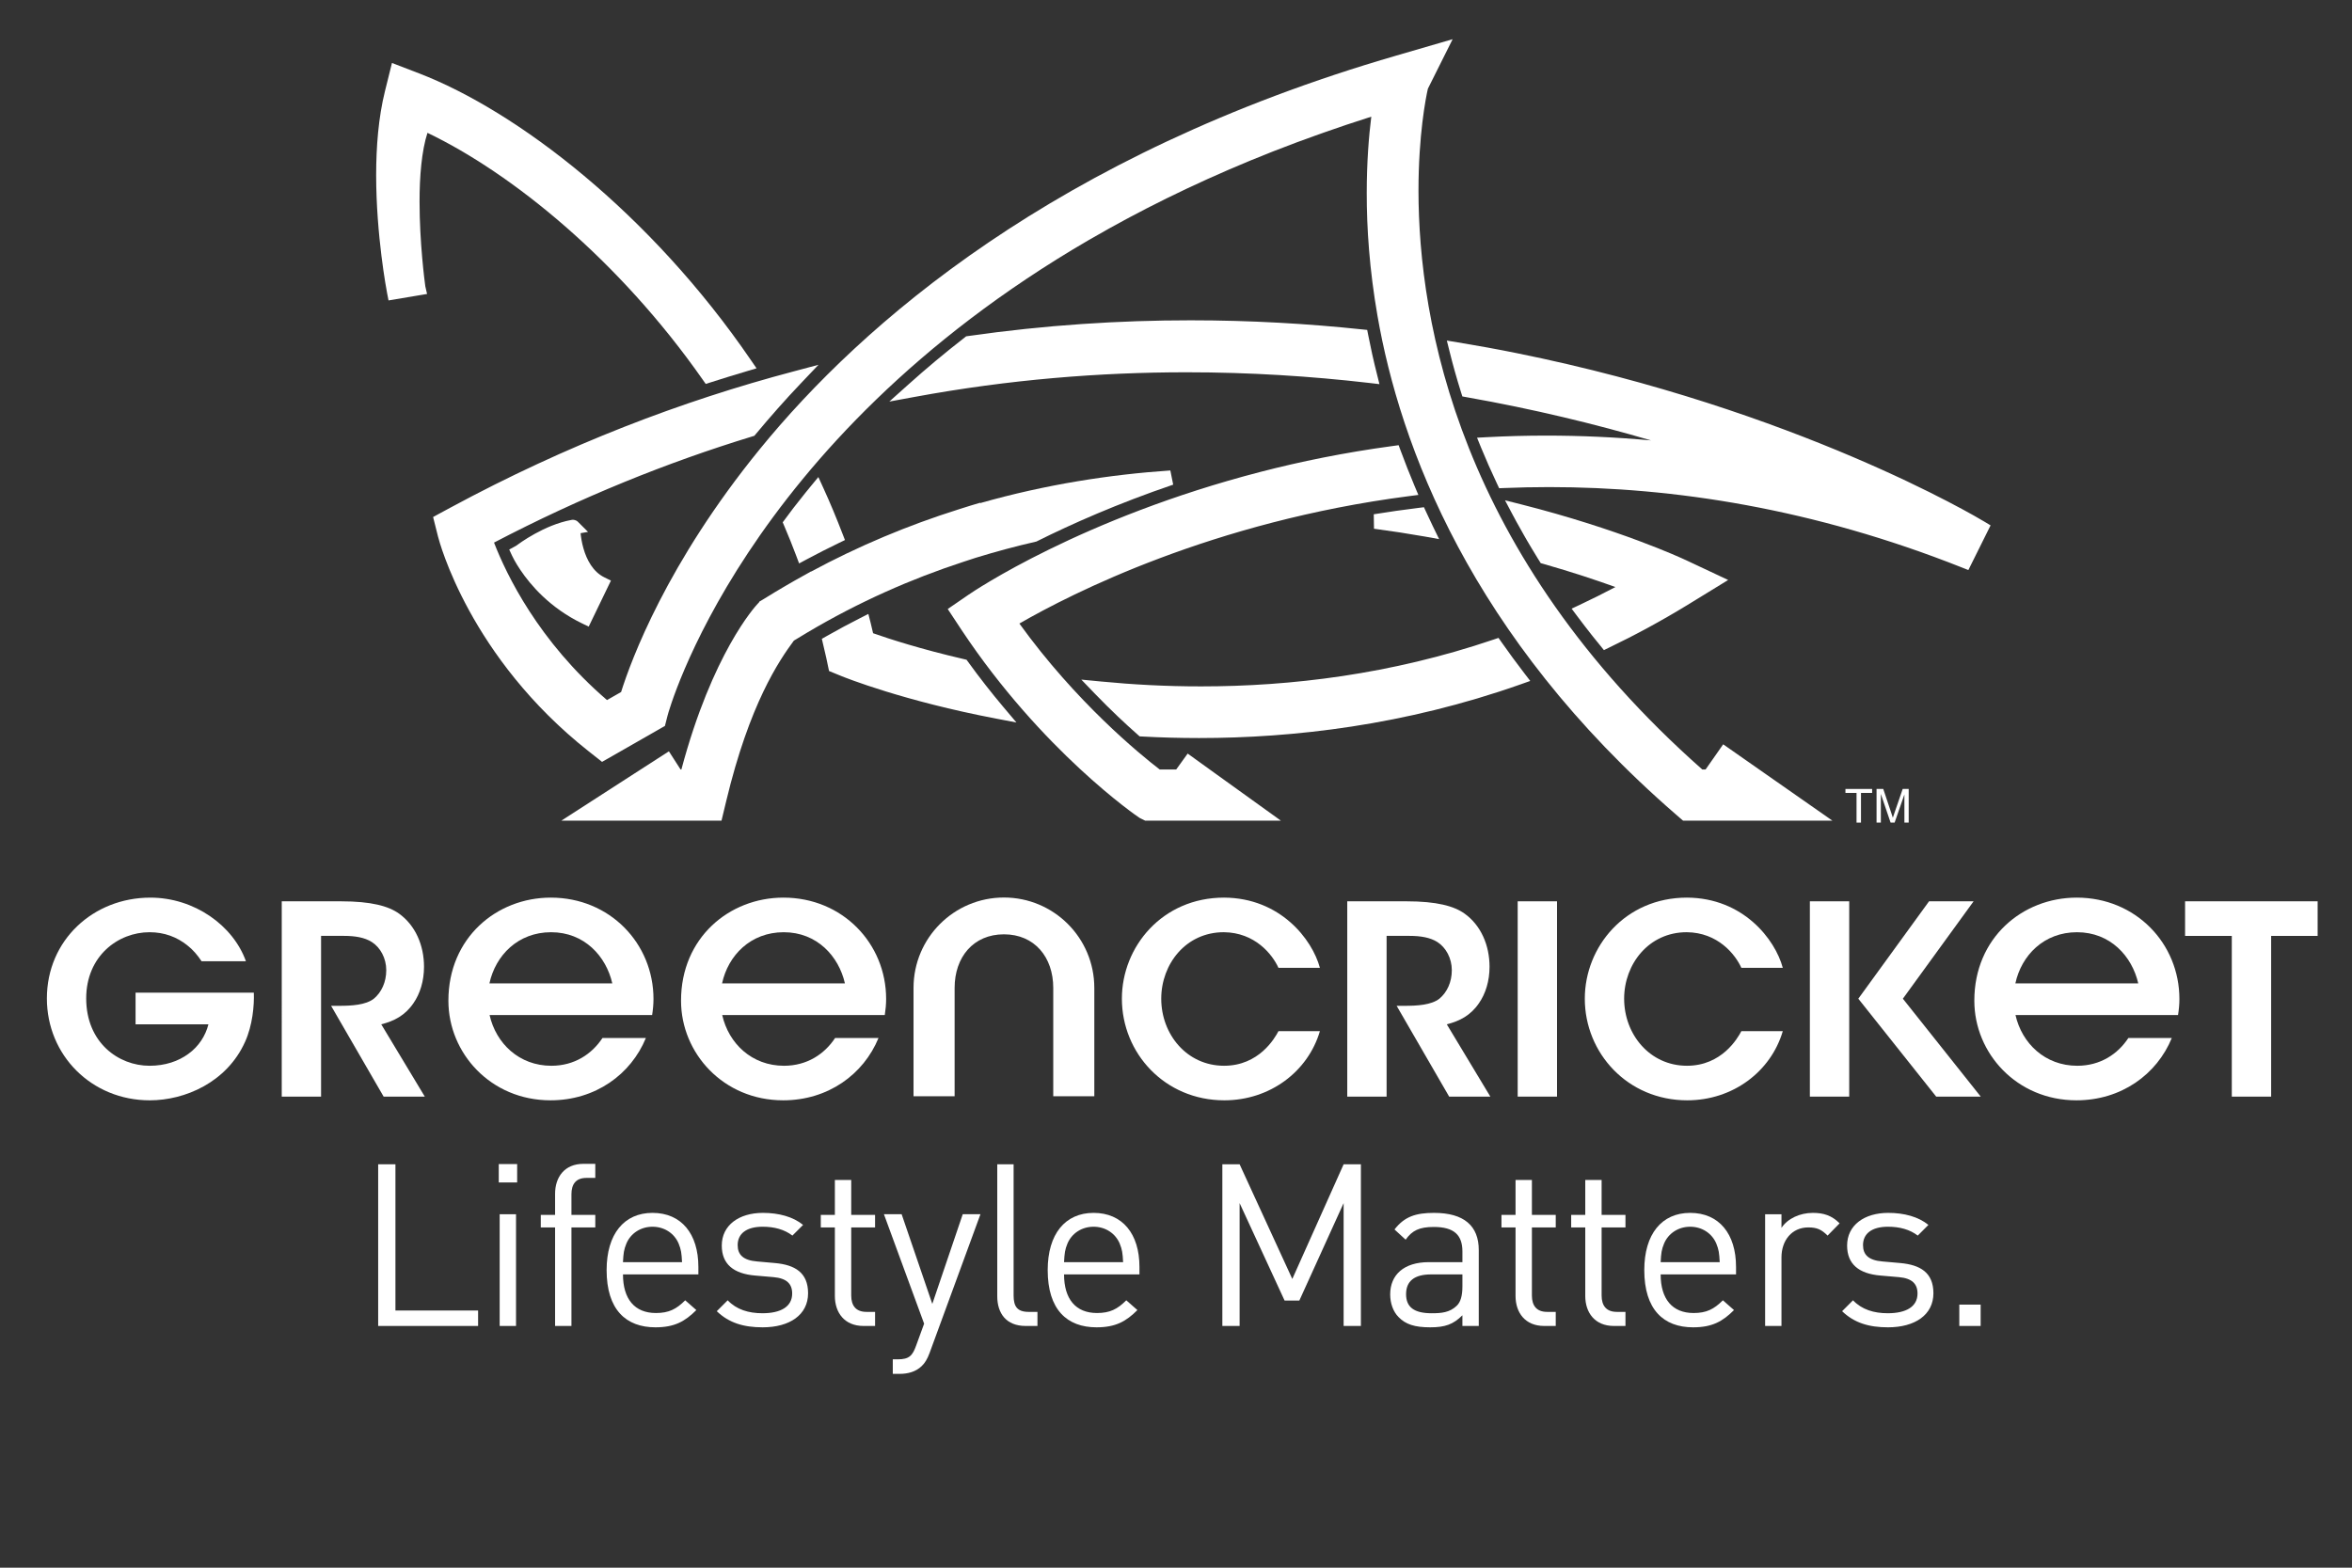 <?xml version="1.0" encoding="utf-8"?>
<!-- Generator: Adobe Illustrator 17.0.0, SVG Export Plug-In . SVG Version: 6.00 Build 0)  -->
<!DOCTYPE svg PUBLIC "-//W3C//DTD SVG 1.1//EN" "http://www.w3.org/Graphics/SVG/1.1/DTD/svg11.dtd">
<svg version="1.1" id="Layer_1" xmlns="http://www.w3.org/2000/svg" xmlns:xlink="http://www.w3.org/1999/xlink" x="0px" y="0px"
	 width="300px" height="200px" viewBox="0 0 300 200" enable-background="new 0 0 300 200" xml:space="preserve">
<rect x="0" y="0" width="300" height="200" fill="#333333" stroke="none"/>
<g>
	<path fill="#FFFFFF" d="M168.354,131.553c-1.516,5.152-6.365,8.822-12.189,8.822c-7.61,0-13.067-6.027-13.067-12.965
		c0-6.631,5.154-12.895,13.033-12.895c7.17,0.035,11.245,5.32,12.224,8.957h-5.287c-0.775-1.715-2.998-4.51-6.971-4.543
		c-4.85,0-7.98,4.072-7.98,8.48c0,4.549,3.266,8.557,8.014,8.557c4.443,0,6.465-3.506,6.937-4.414H168.354z"/>
	<path fill="#FFFFFF" d="M171.845,114.986h7.542c3.87,0,6.094,0.607,7.44,1.584c2.056,1.482,3.165,4.004,3.165,6.769
		c0,1.818-0.505,3.434-1.349,4.645c-1.076,1.582-2.489,2.289-4.104,2.695l5.555,9.223h-5.253l-6.698-11.582h0.973
		c1.653,0,3.437-0.1,4.48-0.91c0.978-0.809,1.584-2.119,1.584-3.635c0-1.512-0.742-2.896-1.851-3.6
		c-0.911-0.574-2.128-0.779-3.537-0.779h-2.93v20.506h-5.018V114.986z"/>
	<path fill="#FFFFFF" d="M193.583,114.986h5.017v24.916h-5.017V114.986z"/>
	<path fill="#FFFFFF" d="M227.396,131.553c-1.515,5.152-6.362,8.822-12.186,8.822c-7.61,0-13.066-6.027-13.066-12.965
		c0-6.631,5.152-12.895,13.03-12.895c7.172,0.035,11.246,5.32,12.223,8.957h-5.285c-0.774-1.715-2.997-4.51-6.971-4.543
		c-4.847,0-7.98,4.072-7.98,8.48c0,4.549,3.267,8.557,8.013,8.557c4.443,0,6.464-3.506,6.938-4.414H227.396z"/>
	<rect x="230.85" y="114.986" fill="#FFFFFF" width="5.019" height="24.916"/>
	<path fill="#FFFFFF" d="M284.67,119.397h-5.96v-4.41h16.907v4.41h-5.93v20.506h-5.018V119.397z"/>
	<path fill="#FFFFFF" d="M25.709,122.631c-0.505-0.774-1.109-1.483-1.851-2.057c-1.28-1.008-2.861-1.645-4.782-1.645
		c-4.006,0-8.081,3.027-8.081,8.445c0,5.625,4.107,8.592,8.081,8.592c1.986,0,3.67-0.576,4.949-1.516
		c1.314-0.945,2.188-2.295,2.56-3.771h-9.293v-4.041h15.084c0.065,1.648-0.168,4.174-1.111,6.262
		c-2.325,5.186-7.676,7.475-12.156,7.475c-7.44,0-13.128-5.758-13.128-13c0-7.437,5.924-12.859,13.198-12.859
		c5.623,0,10.571,3.57,12.189,8.115H25.709z"/>
	<path fill="#FFFFFF" d="M35.936,114.986h7.541c3.873,0,6.092,0.607,7.441,1.584c2.052,1.482,3.166,4.004,3.166,6.769
		c0,1.818-0.506,3.434-1.347,4.645c-1.078,1.582-2.493,2.289-4.107,2.695l5.554,9.223h-5.251l-6.701-11.582h0.977
		c1.648,0,3.432-0.1,4.476-0.91c0.977-0.809,1.583-2.119,1.583-3.635c0-1.512-0.738-2.896-1.85-3.6
		c-0.909-0.574-2.122-0.779-3.536-0.779h-2.929v20.506h-5.016V114.986z"/>
	<g>
		<path fill="#FFFFFF" d="M70.326,135.967c-4.103,0-7.062-2.846-7.88-6.473h4.718h14.952h1.064c0.104-0.67,0.173-1.352,0.173-2.049
			c0-7.07-5.554-12.93-13.097-12.93c-6.935,0-13.062,5.15-13.062,13.131v0.033c0,6.668,5.386,12.695,13.028,12.695
			c5.718,0,10.252-3.305,12.16-7.947h-5.538C75.492,134.477,73.265,135.967,70.326,135.967z M70.291,118.93
			c4.257,0,7.022,3.072,7.808,6.525H62.427C63.203,121.887,66.064,118.93,70.291,118.93z"/>
	</g>
	<g>
		<path fill="#FFFFFF" d="M99.997,135.967c-4.101,0-7.061-2.846-7.878-6.473h4.717h14.953h1.066c0.103-0.67,0.172-1.352,0.172-2.049
			c0-7.07-5.555-12.93-13.099-12.93c-6.934,0-13.061,5.15-13.061,13.131v0.033c0,6.668,5.387,12.695,13.03,12.695
			c5.717,0,10.251-3.305,12.156-7.947h-5.537C105.165,134.477,102.937,135.967,99.997,135.967z M99.963,118.93
			c4.26,0,7.022,3.072,7.808,6.525h-15.67C92.874,121.887,95.737,118.93,99.963,118.93z"/>
	</g>
	<g>
		<path fill="#FFFFFF" d="M264.958,135.967c-4.101,0-7.059-2.846-7.881-6.473h4.719h14.952h1.062
			c0.109-0.67,0.175-1.352,0.175-2.049c0-7.07-5.554-12.93-13.096-12.93c-6.935,0-13.061,5.15-13.061,13.131v0.033
			c0,6.668,5.385,12.695,13.028,12.695c5.717,0,10.253-3.305,12.158-7.947h-5.541C270.124,134.477,267.896,135.967,264.958,135.967z
			 M264.922,118.93c4.261,0,7.022,3.072,7.814,6.525h-15.673C257.834,121.887,260.697,118.93,264.922,118.93z"/>
	</g>
	<polygon fill="#FFFFFF" points="242.713,127.41 251.735,114.986 246.052,114.986 237.029,127.41 246.963,139.902 252.644,139.902 	
		"/>
	<g>
		<path fill="#FFFFFF" d="M139.58,126.029c0-6.369-5.161-11.527-11.526-11.527c-6.37,0-11.532,5.158-11.532,11.527v13.828h5.241
			v-13.828c0-3.908,2.378-6.832,6.291-6.832c3.909,0,6.289,2.924,6.289,6.832v13.828h5.238v-0.67V126.029z"/>
	</g>
</g>
<path fill="#FFFFFF" d="M89.623,48.422l0.393,0.558l0.654-0.208c1.535-0.492,3.069-0.962,4.598-1.417l1.229-0.366l-0.725-1.055
	C82.939,27.172,65.935,14.162,53.442,9.357l-3.446-1.324l-0.89,3.585c-0.843,3.38-1.124,7.13-1.128,10.714
	c0.004,7.72,1.32,14.646,1.404,15.1l0.175,0.895l4.916-0.824l-0.223-0.967c-0.092-0.632-0.735-5.617-0.735-10.777
	c-0.006-3.222,0.267-6.538,1.009-8.812C65.267,22.095,78.926,33.138,89.623,48.422z M101.553,70.884l0.374,0.997l0.94-0.504
	c1.363-0.731,2.742-1.433,4.136-2.106l0.773-0.373l-0.312-0.802c-0.766-1.99-1.579-3.955-2.461-5.879l-0.62-1.355l-0.947,1.147
	c-0.212,0.259-0.443,0.531-0.666,0.816c-0.051,0.058-0.104,0.128-0.157,0.197c-0.433,0.536-0.863,1.081-1.279,1.62
	c-0.07,0.09-0.131,0.174-0.197,0.254c-0.342,0.447-0.666,0.882-0.981,1.313l-0.319,0.427l0.207,0.489
	C100.573,68.367,101.077,69.613,101.553,70.884z M181.761,68.454l1.799,0.324l-0.801-1.647c-0.288-0.593-0.564-1.198-0.849-1.806
	l-0.284-0.616l-0.677,0.085c-1.946,0.239-3.859,0.513-5.725,0.816l0.031,1.844C177.494,67.751,179.667,68.085,181.761,68.454z
	 M149.278,60.019c-7.731,0.522-15.912,1.793-24.254,4.165v-0.047l-1.196,0.355c-0.532,0.158-1.037,0.331-1.529,0.482
	c-6.551,2.062-12.85,4.714-18.851,7.951v-0.023l-1.39,0.777c-0.251,0.143-0.505,0.285-0.752,0.423
	c-0.373,0.216-0.755,0.429-1.143,0.66c-0.884,0.515-1.763,1.046-2.634,1.589c-0.064,0.042-0.129,0.081-0.23,0.139l-0.458,0.27v0.054
	l-0.199,0.215c-0.342,0.36-5.776,6.318-9.731,21.138h-0.104l-1.489-2.317l-4.402,2.837l-9.316,6.008h20.429l0.601-2.5
	c2.966-12.385,6.727-17.895,8.627-20.465c0.572-0.357,1.149-0.703,1.734-1.047c6.553-3.889,13.221-6.827,19.875-9.002
	c0.52-0.17,1.02-0.343,1.505-0.493l0.207-0.064c2.512-0.77,5.014-1.442,7.51-2.012l0.11-0.026l0.097-0.049
	c4.423-2.207,10.273-4.799,17.346-7.208L149.278,60.019z M123.489,84.449l-0.204-0.281l-0.339-0.08
	c-5.5-1.275-9.52-2.576-11.583-3.304c-0.1-0.44-0.202-0.886-0.315-1.333l-0.288-1.128l-1.037,0.527
	c-1.435,0.724-2.867,1.497-4.292,2.306l-0.605,0.344l0.158,0.677c0.138,0.597,0.281,1.173,0.405,1.741l0.253,1.204l0.104,0.485
	l1.602,0.655c0.457,0.185,7.881,3.164,19.717,5.417l2.583,0.493l-1.698-2.009C126.461,88.391,124.959,86.48,123.489,84.449z
	 M214.944,71.415l-0.396,0.844l0.393-0.844c-0.49-0.227-8.408-3.9-20.94-7.076l-2.035-0.512l0.98,1.852
	c0.062,0.116,0.132,0.254,0.226,0.416c0.064,0.126,0.146,0.276,0.232,0.435c0.336,0.612,0.684,1.232,1.037,1.848
	c0.107,0.186,0.214,0.37,0.321,0.559c0.435,0.739,0.877,1.486,1.346,2.24l-0.008-0.007c0.105,0.16,0.171,0.266,0.23,0.362
	l0.189,0.309l0.352,0.1c3.64,1.04,6.74,2.071,9.177,2.952c-1.517,0.801-3.033,1.558-4.553,2.272l-1.032,0.485l0.683,0.915
	c0.636,0.847,1.286,1.702,1.962,2.553c0.156,0.192,0.306,0.378,0.461,0.569c0.186,0.236,0.372,0.459,0.549,0.675l0.463,0.577
	l0.666-0.324c3.341-1.604,6.688-3.418,10.02-5.454l5.162-3.169L214.944,71.415z M191.539,81.955l-0.404-0.575l-0.66,0.224
	c-13.075,4.436-25.865,5.967-37.273,5.963c-4.494,0.004-8.772-0.236-12.764-0.623l-2.514-0.242l1.751,1.818
	c2.014,2.087,3.881,3.83,5.445,5.209l0.242,0.216l0.324,0.015c2.306,0.127,4.733,0.197,7.255,0.197
	c11.997,0,26.247-1.626,41.036-6.857l1.208-0.428l-0.781-1.018C193.413,84.564,192.46,83.266,191.539,81.955z"/>
<path fill="#FFFFFF" d="M178.655,57.495l-0.259-0.698l-0.741,0.1c-6.2,0.837-11.839,2.001-16.812,3.288
	c-22.884,5.913-36.679,15.257-37.313,15.694l-2.645,1.817l1.766,2.677c10.215,15.384,22.332,23.748,22.719,23.979l0.504,0.248
	l0.191,0.096h17.314l-8.22-5.912l-3.67-2.646l-1.463,2.031h-2.103c-2.53-1.944-10.646-8.566-17.899-18.618
	c6.642-3.835,24.661-13.016,49.674-16.253l1.217-0.157l-0.48-1.133C179.809,60.513,179.212,59.008,178.655,57.495z M174.609,48.85
	l1.34,0.157l-0.326-1.314c-0.416-1.628-0.777-3.275-1.104-4.929l-0.133-0.675l-0.685-0.069c-6.852-0.723-14.158-1.156-21.837-1.156
	c-8.995,0-18.503,0.591-28.386,2.008l-0.247,0.035l-0.19,0.154c-2.549,1.977-4.922,3.969-7.138,5.957l-2.472,2.212l3.263-0.6
	c11.997-2.212,23.606-3.136,34.641-3.136C159.427,47.494,167.205,47.994,174.609,48.85z M253.163,66.581
	c-1.02-0.617-24.004-14.32-59.744-21.536c-2.398-0.486-4.9-0.941-7.473-1.365l-1.4-0.232l0.343,1.374
	c0.42,1.702,0.91,3.442,1.465,5.217l0.171,0.537l0.559,0.101c8.537,1.509,16.423,3.434,23.515,5.51
	c-4.609-0.423-9.069-0.614-13.36-0.614c-2.576,0-5.085,0.067-7.534,0.197l-1.307,0.07l0.494,1.215
	c0.631,1.54,1.318,3.099,2.063,4.673l0.264,0.559l0.617-0.026c1.885-0.077,3.803-0.12,5.751-0.12
	c15.875,0,33.691,2.729,52.683,10.268l0.797,0.316l0.381-0.767l2.452-4.932L253.163,66.581z M219.795,94.957l-2.244,3.208
	l-0.422,0.003c-31.086-27.475-36.189-57.145-36.2-73.835c0-7.112,0.934-11.863,1.198-13.012L185.285,5l-7.163,2.085
	c-43.543,12.632-68.199,34.258-81.201,50.205c-11.875,14.565-16.427,26.945-17.7,30.996l-1.798,1.025
	c-8.745-7.513-12.835-16.021-14.409-20.09c11.111-5.802,22.134-10.243,32.941-13.543l0.265-0.081l0.177-0.211
	c1.831-2.201,3.731-4.356,5.727-6.455l2.277-2.394l-3.19,0.851c-14.178,3.747-28.871,9.338-43.735,17.361l-1.599,0.864l-0.635,0.347
	l0.62,2.467c0.185,0.723,4.05,15.42,19.199,27.403l1.241,0.978l0.489,0.39l1.919-1.095l4.897-2.802l0.86-0.493l0.343-0.192
	l0.343-1.346c0.069-0.265,9.419-34.854,53.677-60.62c0.867-0.505,1.749-1.006,2.648-1.506c6.266-3.488,13.198-6.794,20.871-9.815
	c3.988-1.563,8.168-3.05,12.559-4.444c-0.314,2.512-0.581,5.808-0.581,9.74c-0.006,4.47,0.344,9.768,1.371,15.668
	c2.86,16.443,11.812,40.84,38.056,63.608l0.657,0.57l0.264,0.225h19.047l-8.492-5.935L219.795,94.957z M73.732,66.587
	c-0.015-0.016-0.027-0.031-0.1-0.088c-0.053-0.028-0.073-0.08-0.336-0.157c-0.076-0.02-0.234-0.052-0.43-0.007
	c-3.434,0.632-6.59,2.963-7.069,3.312l-0.08,0.043l-0.766,0.419l0.367,0.792c0.053,0.111,0.391,0.827,1.072,1.833
	c1.267,1.879,3.742,4.812,7.861,6.802l0.838,0.405l2.837-5.871l-0.831-0.41c-1.446-0.7-2.258-2.231-2.676-3.701
	c-0.213-0.743-0.315-1.438-0.366-1.937l0.951-0.166L73.732,66.587z"/>
<g>
	<path fill="#FFFFFF" d="M236.803,104.947v-3.789h-1.415v-0.506h3.404v0.506h-1.421v3.789H236.803z"/>
	<path fill="#FFFFFF" d="M239.357,104.947v-4.295h0.855l1.017,3.042c0.094,0.283,0.162,0.494,0.205,0.635
		c0.049-0.156,0.125-0.385,0.229-0.688l1.028-2.989h0.765v4.295h-0.548v-3.596l-1.248,3.596h-0.513l-1.242-3.656v3.656H239.357z"/>
</g>
<g>
	<path fill="#FFFFFF" d="M48.236,169.161v-20.626h2.202v18.656h10.544v1.97H48.236z"/>
	<path fill="#FFFFFF" d="M63.618,150.853v-2.346h2.346v2.346H63.618z M63.734,169.161v-14.253h2.086v14.253H63.734z"/>
	<path fill="#FFFFFF" d="M72.888,156.589v12.572h-2.086v-12.572h-1.825v-1.594h1.825v-2.693c0-2.115,1.188-3.824,3.621-3.824h1.507
		v1.796H74.8c-1.333,0-1.912,0.782-1.912,2.086v2.636h3.042v1.594H72.888z"/>
	<path fill="#FFFFFF" d="M79.462,162.585c0,3.129,1.477,4.925,4.2,4.925c1.651,0,2.607-0.492,3.737-1.622l1.419,1.246
		c-1.449,1.448-2.781,2.201-5.214,2.201c-3.766,0-6.229-2.26-6.229-7.3c0-4.606,2.23-7.301,5.852-7.301
		c3.679,0,5.852,2.665,5.852,6.895v0.956H79.462z M86.56,158.646c-0.55-1.304-1.825-2.144-3.332-2.144
		c-1.506,0-2.781,0.84-3.331,2.144c-0.319,0.782-0.377,1.217-0.435,2.375h7.532C86.936,159.862,86.878,159.428,86.56,158.646z"/>
	<path fill="#FFFFFF" d="M97.278,169.335c-2.404,0-4.287-0.551-5.852-2.057l1.391-1.391c1.129,1.188,2.665,1.651,4.432,1.651
		c2.346,0,3.795-0.84,3.795-2.52c0-1.246-0.724-1.941-2.375-2.086l-2.347-0.202c-2.781-0.233-4.258-1.478-4.258-3.824
		c0-2.607,2.202-4.172,5.243-4.172c2.028,0,3.853,0.493,5.128,1.535l-1.362,1.362c-1.014-0.782-2.317-1.13-3.795-1.13
		c-2.085,0-3.187,0.897-3.187,2.347c0,1.216,0.695,1.941,2.491,2.085l2.289,0.203c2.491,0.232,4.201,1.188,4.201,3.853
		C103.072,167.741,100.725,169.335,97.278,169.335z"/>
	<path fill="#FFFFFF" d="M110.139,169.161c-2.433,0-3.65-1.709-3.65-3.824v-8.748h-1.796v-1.594h1.796v-4.461h2.086v4.461h3.041
		v1.594h-3.041v8.69c0,1.304,0.608,2.086,1.941,2.086h1.101v1.796H110.139z"/>
	<path fill="#FFFFFF" d="M118.569,172.608c-0.289,0.782-0.608,1.304-1.014,1.681c-0.753,0.724-1.767,0.984-2.781,0.984h-0.898
		v-1.854h0.637c1.448,0,1.883-0.464,2.346-1.768l1.014-2.781l-5.127-13.963h2.26l3.911,11.443l3.882-11.443h2.259L118.569,172.608z"
		/>
	<path fill="#FFFFFF" d="M130.822,169.161c-2.491,0-3.621-1.622-3.621-3.795v-16.831h2.086v16.744c0,1.391,0.463,2.086,1.912,2.086
		h1.13v1.796H130.822z"/>
	<path fill="#FFFFFF" d="M135.721,162.585c0,3.129,1.478,4.925,4.201,4.925c1.651,0,2.607-0.492,3.737-1.622l1.419,1.246
		c-1.448,1.448-2.781,2.201-5.214,2.201c-3.766,0-6.229-2.26-6.229-7.3c0-4.606,2.231-7.301,5.852-7.301
		c3.679,0,5.852,2.665,5.852,6.895v0.956H135.721z M142.818,158.646c-0.55-1.304-1.825-2.144-3.331-2.144
		c-1.506,0-2.781,0.84-3.331,2.144c-0.319,0.782-0.376,1.217-0.435,2.375h7.532C143.195,159.862,143.137,159.428,142.818,158.646z"
		/>
	<path fill="#FFFFFF" d="M171.381,169.161v-15.672l-5.648,12.428h-1.884l-5.735-12.428v15.672h-2.202v-20.626h2.202l6.721,14.63
		l6.547-14.63h2.202v20.626H171.381z"/>
	<path fill="#FFFFFF" d="M186.531,169.161V167.8c-1.158,1.158-2.201,1.535-4.113,1.535c-1.97,0-3.129-0.377-4.027-1.304
		c-0.694-0.695-1.071-1.767-1.071-2.896c0-2.491,1.738-4.114,4.925-4.114h4.287v-1.361c0-2.086-1.043-3.129-3.65-3.129
		c-1.824,0-2.752,0.435-3.592,1.623l-1.419-1.304c1.274-1.651,2.723-2.115,5.04-2.115c3.824,0,5.707,1.651,5.707,4.751v9.676
		H186.531z M186.531,162.585h-3.998c-2.144,0-3.186,0.869-3.186,2.521c0,1.651,1.015,2.434,3.273,2.434
		c1.217,0,2.289-0.087,3.187-0.956c0.493-0.464,0.725-1.274,0.725-2.463V162.585z"/>
	<path fill="#FFFFFF" d="M196.96,169.161c-2.434,0-3.65-1.709-3.65-3.824v-8.748h-1.796v-1.594h1.796v-4.461h2.086v4.461h3.041
		v1.594h-3.041v8.69c0,1.304,0.608,2.086,1.94,2.086h1.101v1.796H196.96z"/>
	<path fill="#FFFFFF" d="M205.852,169.161c-2.434,0-3.65-1.709-3.65-3.824v-8.748h-1.796v-1.594h1.796v-4.461h2.086v4.461h3.042
		v1.594h-3.042v8.69c0,1.304,0.608,2.086,1.941,2.086h1.101v1.796H205.852z"/>
	<path fill="#FFFFFF" d="M211.818,162.585c0,3.129,1.477,4.925,4.2,4.925c1.651,0,2.607-0.492,3.737-1.622l1.419,1.246
		c-1.448,1.448-2.781,2.201-5.214,2.201c-3.767,0-6.229-2.26-6.229-7.3c0-4.606,2.23-7.301,5.852-7.301
		c3.679,0,5.851,2.665,5.851,6.895v0.956H211.818z M218.915,158.646c-0.55-1.304-1.825-2.144-3.331-2.144
		c-1.507,0-2.781,0.84-3.331,2.144c-0.319,0.782-0.377,1.217-0.434,2.375h7.531C219.292,159.862,219.234,159.428,218.915,158.646z"
		/>
	<path fill="#FFFFFF" d="M233.11,157.632c-0.782-0.782-1.362-1.043-2.463-1.043c-2.086,0-3.418,1.651-3.418,3.823v8.749h-2.086
		v-14.253h2.086v1.738c0.782-1.188,2.347-1.912,3.997-1.912c1.362,0,2.405,0.319,3.419,1.333L233.11,157.632z"/>
	<path fill="#FFFFFF" d="M240.815,169.335c-2.405,0-4.288-0.551-5.852-2.057l1.391-1.391c1.13,1.188,2.665,1.651,4.433,1.651
		c2.347,0,3.795-0.84,3.795-2.52c0-1.246-0.725-1.941-2.376-2.086l-2.346-0.202c-2.781-0.233-4.259-1.478-4.259-3.824
		c0-2.607,2.202-4.172,5.243-4.172c2.028,0,3.854,0.493,5.128,1.535l-1.361,1.362c-1.015-0.782-2.318-1.13-3.795-1.13
		c-2.086,0-3.186,0.897-3.186,2.347c0,1.216,0.694,1.941,2.491,2.085l2.288,0.203c2.491,0.232,4.2,1.188,4.2,3.853
		C246.608,167.741,244.263,169.335,240.815,169.335z"/>
	<path fill="#FFFFFF" d="M249.911,169.161v-2.723h2.723v2.723H249.911z"/>
</g>
</svg>

